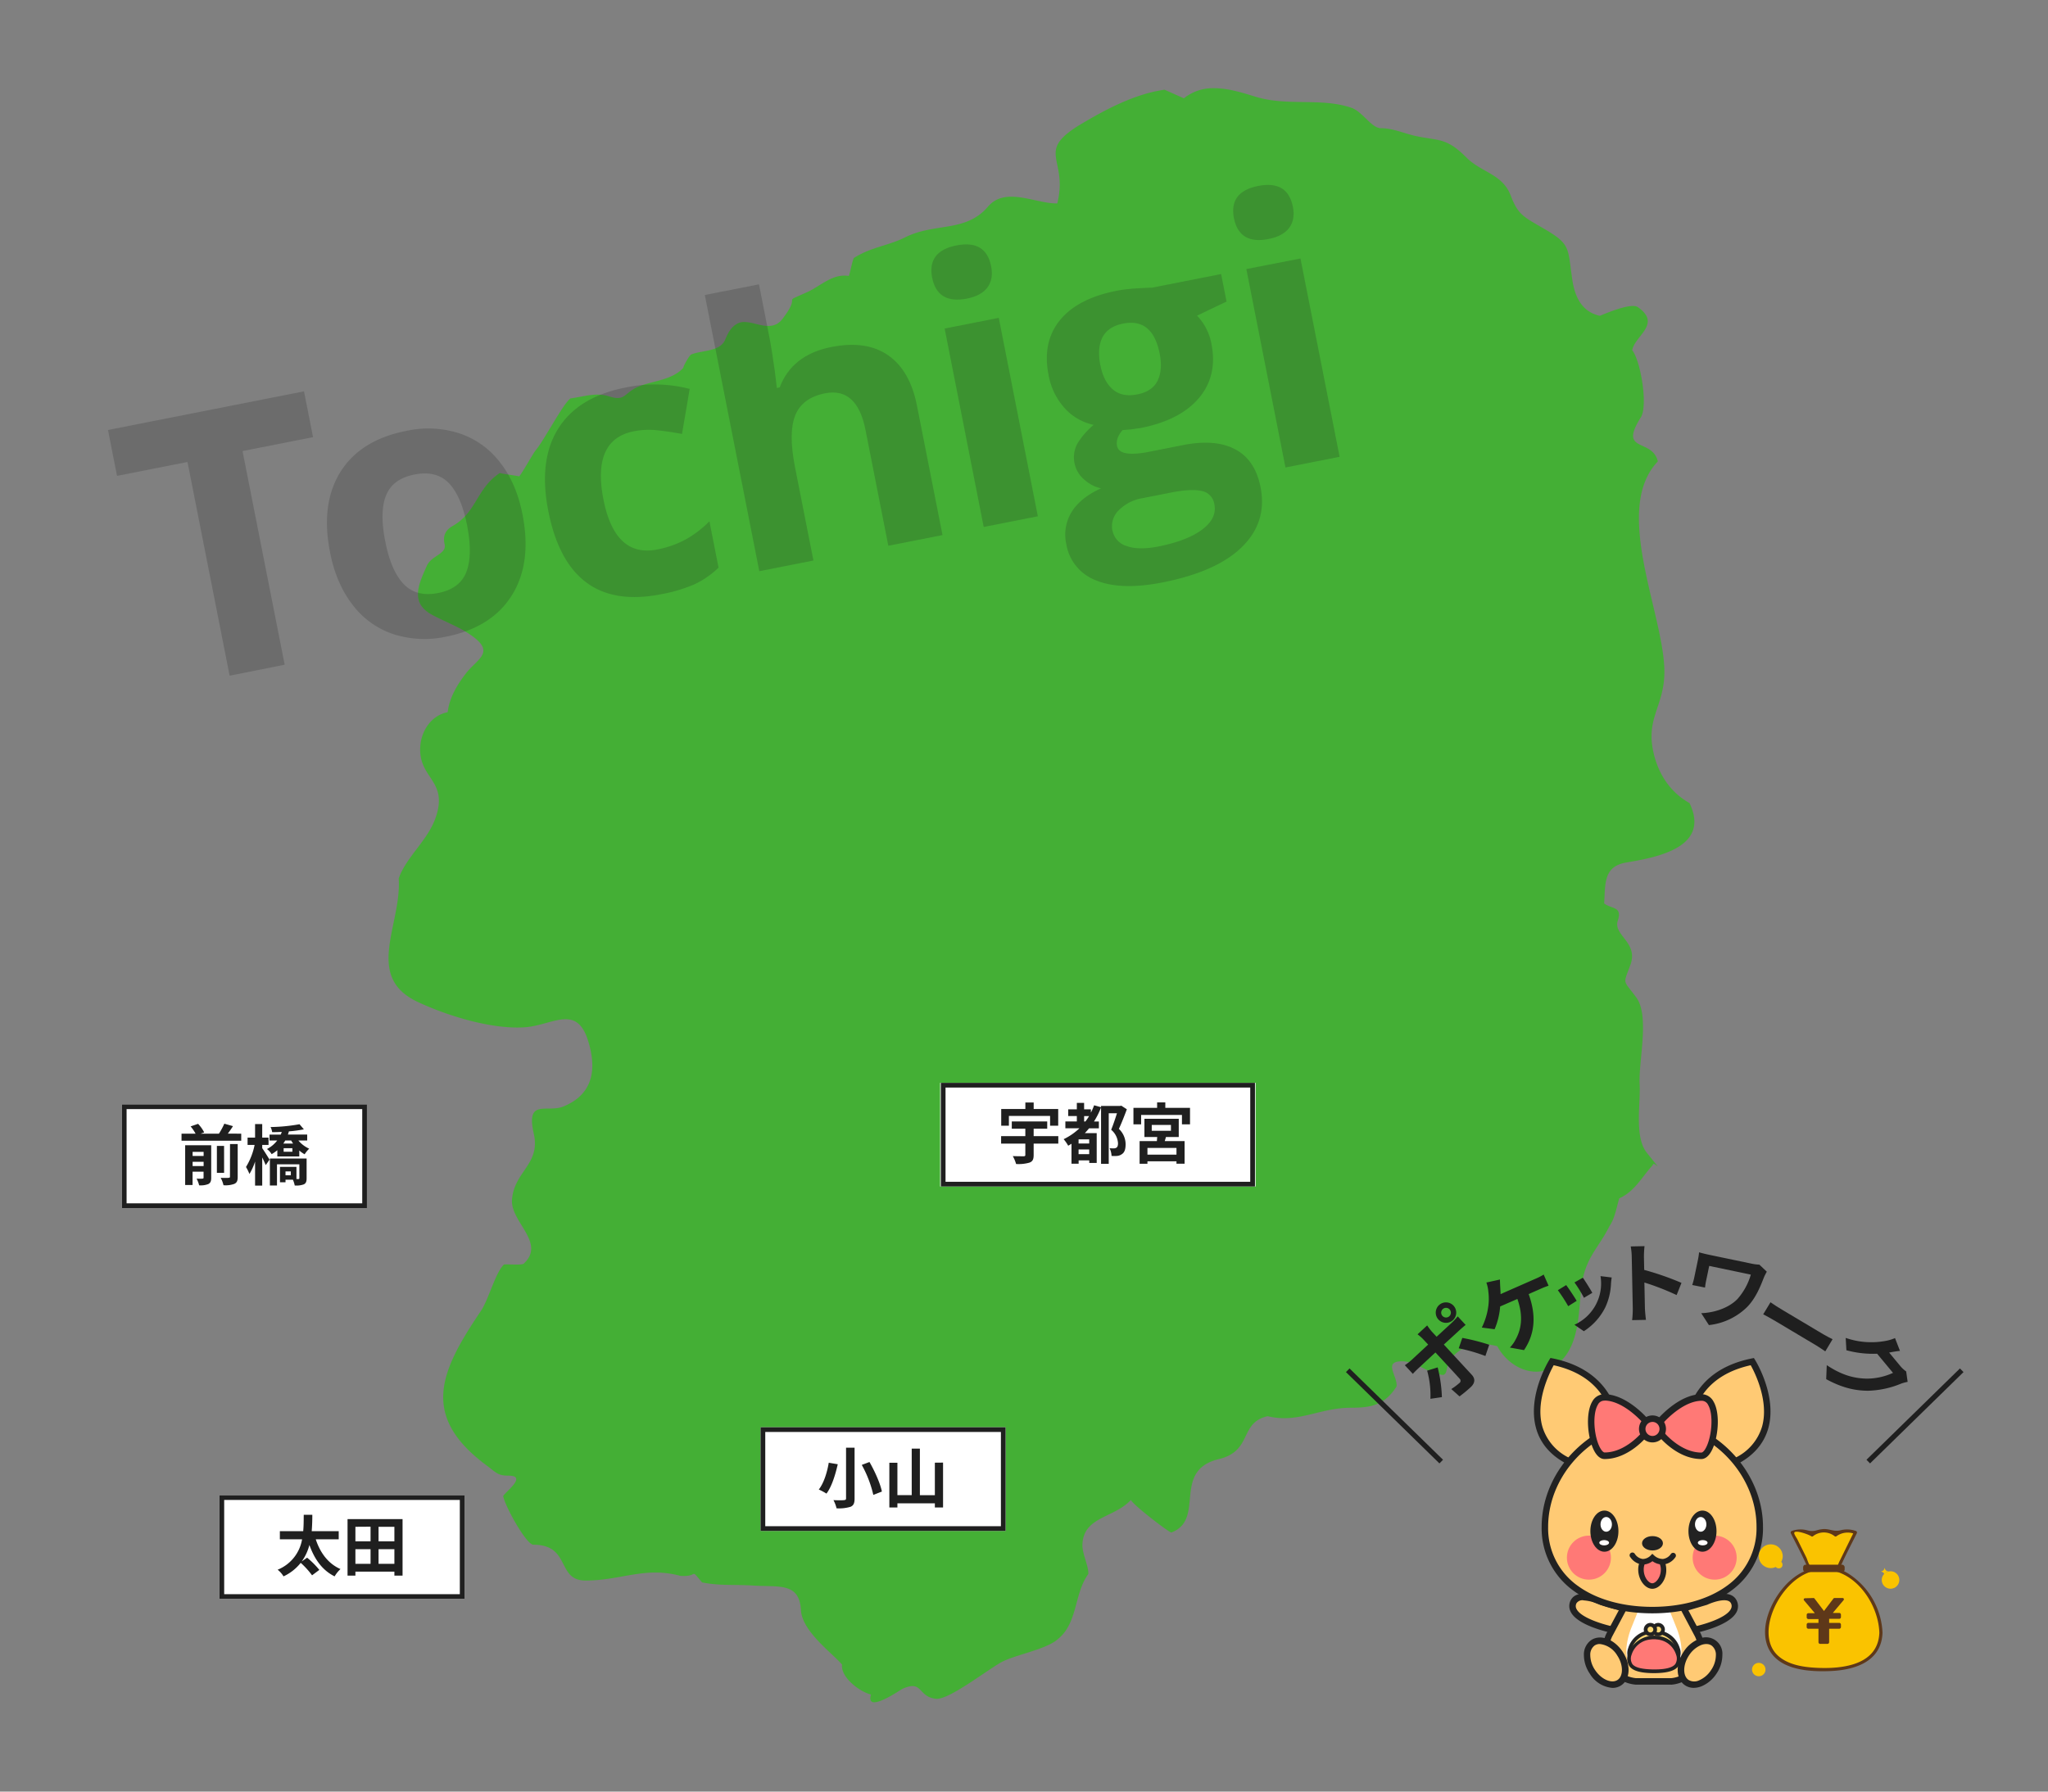 <svg xmlns="http://www.w3.org/2000/svg" viewBox="0 0 800 700"><rect x="0" y="0" width="800" height="700" fill="#808080" stroke="none"/><g id="栃木"><path d="M645.74,293.33c-2.65-12.88,4.23-17.54,4.41-30.35.29-22.17-20.67-63.68-2.56-82.71-2.18-9.18-15.51-3.19-6.66-17.17,2.88-4.46,0-22-3.34-26.27,1-5.71,11.62-10.21,2.19-16.83-2.6-1.83-12.58,2.48-14.84,3.39-7.25-1.6-9.86-7.73-10.8-14.37-1.87-12.83-.45-13.64-12.3-20.4-6.9-4-9-5.06-11.69-12.16-3.24-8.54-11.43-9-17.35-14.94-8-8-10.82-6.39-20-8.43-4.44-1-8.71-3-13.37-3-3.72,0-7.13-6.48-11.6-8-11.81-4-24.87-.49-37.25-4.26-5.3-1.61-10.78-3.37-16.37-3.37a18.1,18.1,0,0,0-11.76,3.95l-7.54-3.35c-11.31,1.55-22.64,7.5-32.32,13.24-18.68,11.08-5.15,13.33-9.59,31.18-8.47.16-20.26-6.76-27.08,1.26-8.7,10.21-20.72,6.15-32.36,12-6.53,3.28-13.12,3.71-19.92,8-.61.37-1.62,6.37-2.11,7.07-6.39-1-11,4-16.28,6.35-10.84,4.89-1.54-.07-9.61,10.46-4.87,6.37-12.55-.74-17.43,1.73-2.74,1.38-3.86,3.84-5,6.46-2,4.64-9,4-13.21,5.69-.87.5-3.22,4.83-3.07,5.21-4.13,4.54-11,5-16.47,6.93-7,2.46-5.67,6.46-12.57,4.21-5-1.63-10.08.17-15,.8C220.09,157.44,212.59,172,209.2,176c-.94,1.1-5.95,10.12-6.46,10.12.82,0-7.74-1.16-7.46-1.34-9.28,6.11-9,15.35-18.44,20.72-3,1.7-3.88,4-3.16,7.16.88,3.79-5.11,4.39-6.9,8.31-3.84,8.38-6.24,14.77,2.06,19.29,5.6,3,11.88,5.13,16.87,9.2,7.09,5.79.37,8.34-3.73,13.67-3.43,4.46-6.41,9.42-7.11,15.13-6.16,1.22-10,6.75-10.65,12.77-1.28,13.26,11.06,13.46,6,28.29-3,8.93-11.62,15.59-14.47,23.89,1.21,18.07-13.66,38.39,7.41,48.25,12.07,5.66,29.77,11,42.54,9.85,10.27-1,19.41-8.69,23.86,4.83,3.25,10,3.23,20.94-9.42,26.16-6.41,2.65-14.81-3.31-11.64,10.61,2.73,12-7.66,14.73-8.5,25.8-.68,8.74,13.46,16.89,4.53,25.06-1.25.67-7.31,0-7.74.36-3.26,3.11-6,13.74-8.89,18-15.91,23.56-24,41,2.16,60.43,3.86,2.87,4.37,4,8.6,4,7.88,0-2.28,7.1-2.09,8.07.9,4.31,9.09,18.91,11.76,18.91,14.78,0,8.93,14,20.39,14,13.88,0,23.2-5.57,37-1.84,7.44.58,3.51-3.33,8.52,2.57,7.07,1.4,12.43.75,19.86,1.22,10.23.67,18.15-1.33,18.77,9.64.47,8.33,12.28,16.78,16.05,21.24-.61,5.09,7.19,10.79,11.32,11.69-2.38,7.84,11.64-1.91,12.13-2.13,8.2-3.83,6,3,13.18,3.81,5.18.59,21.09-12.09,26.23-14.62,5.46-2.67,16.85-4.75,21.23-8.52,8.15-6.35,6.42-17.8,12.11-25.61.23-2.75-2.32-7.85-2.3-11.13.08-11.38,12.3-10.6,18.93-17.81.89,2,15.07,12.84,15.81,12.72,13.56-5.12-.08-24.18,18.55-28.68,13.32-3.21,7.84-14.24,19.07-16.76,12,2.89,20.14-3.31,32.63-3.31,7.51,0,13-.89,17.72-8.3.49-4.08-5.44-9.84,2.11-9.84,5.94,0,10.35,5.13,16.22,5.31,1.63-.65.85-2.74,2.37-5.29,3.84-6.52,11.86-7.85,18.66-5.89,5.17,9.56,17.76,14.32,26,4.53,6.2-7.38,5.77-19.21,6.94-28.21,1.44-10.92,6.45-14.49,10.8-23.12,2.24-3.34,2.76-7.28,3.89-11,6.14-2.77,8.76-8.29,13.1-13,.08-2.21,5.4,4.92-2.3-4.77-5-6.25-2.41-19.14-2.84-26.84-.49-8.75,4-26.66-1.29-33.86s-5.22-4.8-2.32-12.73c3.24-8.84-6.78-11.56-4.93-17.26s-2.26-4.45-5.32-6.77c.5-7.85-.28-14.5,8.73-16,12.14-2.05,32.89-5.93,24.62-23.21C652.19,309.41,647.53,302,645.74,293.33Z" fill="#44af35"/><g id="太田"><g id="長方形_1330-5" data-name="長方形 1330-5"><rect x="85.73" y="584.21" width="95.73" height="40.5" fill="#fff"/><rect x="86.65" y="585.13" width="93.89" height="38.66" fill="none" stroke="#1f1f1f" stroke-width="1.84"/></g><g id="秋田" style="isolation:isolate"><g style="isolation:isolate"><path d="M123.34,601.42c1.7,5.21,4.84,9.54,9.66,11.63a12.42,12.42,0,0,0-2.29,2.86c-4.87-2.42-7.86-6.73-9.85-12.27a19.17,19.17,0,0,1-3,6.44l2.11-1.47a33.51,33.51,0,0,1,4.77,4.77l-2.84,2.12a31.73,31.73,0,0,0-4.43-4.88,18.54,18.54,0,0,1-6.72,5.29,9.49,9.49,0,0,0-2.3-2.6A15.58,15.58,0,0,0,118,601.42h-8.68v-3.17h9.12c.21-2.24.18-4.43.21-6.39H122c0,2-.06,4.15-.24,6.39h10.55v3.17Z" fill="#1f1f1f"/><path d="M157.25,593.54v22.08h-3.19v-1.57H138.83v1.57h-3.07V593.54Zm-18.42,3v5.67h5.92V596.5Zm0,14.46h5.92v-5.72h-5.92Zm15.23-14.46h-6.19v5.67h6.19Zm0,14.46v-5.72h-6.19V611Z" fill="#1f1f1f"/></g></g></g><g id="宇都宮"><g id="長方形_1330-4" data-name="長方形 1330-4"><rect x="367.24" y="423.08" width="123.24" height="40.5" fill="#fff"/><rect x="368.43" y="424" width="120.87" height="38.66" fill="none" stroke="#1f1f1f" stroke-width="1.84"/></g><g id="弘前" style="isolation:isolate"><g style="isolation:isolate"><path d="M413.4,446.82h-9.63v4.43c0,1.73-.39,2.53-1.63,3a15.35,15.35,0,0,1-5.23.54,13.74,13.74,0,0,0-1.29-3.09c1.65.07,3.63.07,4.18.07s.72-.12.72-.56v-4.38h-9.46V443.9h9.46V441h-5.29v-2.83h13.84V441h-5.3v2.91h9.63Zm-19.3-7h-3v-6.52h9.43v-2.53h3.25v2.53h9.58v6.52h-3.17V436H394.1Z" fill="#1f1f1f"/><path d="M440.18,433.41c-.93,2.48-2.06,5.39-3.12,7.66a8.26,8.26,0,0,1,2.63,6c0,1.93-.41,3.19-1.44,3.86a3.77,3.77,0,0,1-1.8.7,12.69,12.69,0,0,1-2.25,0,7.44,7.44,0,0,0-.77-3c.62.05,1.16.05,1.62.05a2,2,0,0,0,1-.23c.49-.28.67-.9.67-1.75a7.36,7.36,0,0,0-2.67-5.28c.77-1.86,1.64-4.46,2.26-6.45H433.1v19.74h-3V432.69a30.31,30.31,0,0,1-2.76,5.49h1.91v2.68h-3.84c-.54.67-1.08,1.27-1.65,1.88h4.64v11.63h-2.91v-1h-4.15v1.31h-2.79v-7.81c-.43.29-.87.54-1.28.78a16.41,16.41,0,0,0-1.78-2.56,23.75,23.75,0,0,0,6.16-4.25h-5.49v-2.68h4.48v-2.11h-3.37v-2.63h3.37v-2.5h2.84v2.5h2.65v1.31a23.41,23.41,0,0,0,1.26-2.88l2.71.75v-.49h7.42L438,432Zm-14.71,11.76h-4.15v1.62h4.15Zm0,5.77v-1.83h-4.15v1.83ZM424,438.18c.49-.67,1-1.36,1.42-2.11h-1.93v2.11Z" fill="#1f1f1f"/><path d="M464.85,432.85v6.44H461.7v-3.66H445.75v3.66h-3v-6.44H452v-2.14h3.2v2.14Zm-9.87,13h7.75v8.82h-3.17v-.93H448.22v.95h-3.06v-8.84h6.75c0-.51.1-1.08.13-1.6h-5v-7.13h13.41v7.13h-5Zm4.58,2.66H448.22v2.63h11.34Zm-9.66-6.7h7.5v-2.27h-7.5Z" fill="#1f1f1f"/></g></g></g><g id="小山"><g id="長方形_1330-4-2" data-name="長方形 1330-4"><rect x="297.09" y="557.65" width="95.73" height="40.5" fill="#fff"/><rect x="298.01" y="558.57" width="93.89" height="38.66" fill="none" stroke="#1f1f1f" stroke-width="1.84"/></g><g id="弘前-2" data-name="弘前" style="isolation:isolate"><g style="isolation:isolate"><path d="M327.25,572.1c-.88,3.84-2.27,8.63-4.41,11.47a24.72,24.72,0,0,0-3-1.6c2.06-2.6,3.35-7.11,3.89-10.46Zm6.57-6.47V585.5c0,1.88-.44,2.73-1.57,3.22a15.75,15.75,0,0,1-5.47.6,13.39,13.39,0,0,0-1.21-3.2c1.68.08,3.58.08,4.15,0s.77-.18.77-.67V565.63Zm5.82,5.59c2.09,3.66,4.2,8.33,4.85,11.55l-3.35,1.31a44.72,44.72,0,0,0-4.51-11.72Z" fill="#1f1f1f"/><path d="M368.38,571.46V589h-3.2v-1.63H350.55V589H347.4V571.51h3.15v12.65h5.59V566h3.19v18.19h5.85v-12.7Z" fill="#1f1f1f"/></g></g></g><g id="前橋"><g id="長方形_1330-4-3" data-name="長方形 1330-4"><rect x="47.61" y="431.5" width="95.73" height="40.5" fill="#fff"/><rect x="48.53" y="432.42" width="93.89" height="38.66" fill="none" stroke="#1f1f1f" stroke-width="1.84"/></g><g id="弘前-3" data-name="弘前" style="isolation:isolate"><g style="isolation:isolate"><path d="M94.23,442.94v2.75H70.91v-2.75H76.4a17.06,17.06,0,0,0-1.94-2.84l2.92-1a14.48,14.48,0,0,1,2.39,3.35l-1.41.49h7.16a28.69,28.69,0,0,0,2.11-3.9L91,440c-.62,1-1.32,2-2,2.92ZM82.5,460.15c0,1.32-.25,2-1.13,2.48a8.18,8.18,0,0,1-3.58.49,10.69,10.69,0,0,0-1-2.61c1,.05,2,.05,2.32,0s.41-.1.41-.41v-2.3h-4.3V463H72.33V447.47H82.5Zm-7.26-10.1v1.6h4.3v-1.6Zm4.3,5.54v-1.67h-4.3v1.67Zm8,2.65H84.72V447.73h2.81ZM89.85,447h3v12.81c0,1.52-.29,2.26-1.32,2.75a9.94,9.94,0,0,1-4.23.52,10.79,10.79,0,0,0-1.1-2.89c1.31.06,2.65.06,3.09,0s.54-.1.54-.46Z" fill="#1f1f1f"/><path d="M102.43,448.61c.72,1,2.45,3.81,2.86,4.48l-1.5,2.14c-.28-.75-.82-1.93-1.36-3v11H99.64v-9.41a21.59,21.59,0,0,1-2.21,4.87,17.28,17.28,0,0,0-1.34-2.73,26.37,26.37,0,0,0,3.37-8.63H96.71v-2.84h2.93v-5.31h2.79v5.31h2.47v2.84h-2.47Zm14.12-3a12,12,0,0,0,4.23,3.2A11.14,11.14,0,0,0,119,451a11,11,0,0,1-2.09-1.49v2.34h-8.58v-2.45a14.8,14.8,0,0,1-2.22,1.55,6.83,6.83,0,0,0-1.83-2,12,12,0,0,0,4-3.33h-3v-2.32h4.38a6.08,6.08,0,0,0,.39-1.06c-1.26.08-2.55.11-3.74.11a6.36,6.36,0,0,0-.62-2A68.51,68.51,0,0,0,117,439.25l1.7,2a48,48,0,0,1-5.85.79,9.36,9.36,0,0,1-.39,1.24H120v2.32Zm3.22,14.77c0,1.24-.23,1.93-1.1,2.37a8.49,8.49,0,0,1-3.54.44,10.47,10.47,0,0,0-.72-2.27h-2.88v1h-2.17v-6h6.44v4.76h.73c.3,0,.41-.1.41-.38v-5.39H108.2v8.27h-2.78V452.65h14.35Zm-8.35-14.77c-.23.41-.49.8-.75,1.19h3.82c-.26-.39-.52-.78-.75-1.19Zm2.79,3H110.8V450h3.41Zm-.6,9.07h-2.08v1.52h2.08Z" fill="#1f1f1f"/></g></g></g><g id="tochigi" opacity="0.2" style="isolation:isolate"><g style="isolation:isolate"><path d="M111.2,259.71,89.7,264l-16.46-83.5-27.53,5.43L42.19,168l76.56-15.1,3.53,17.9-27.54,5.43Z" fill="#1d1e1e"/><path d="M204.1,201q3.74,18.95-4.15,31.59t-25.7,16.16a39.72,39.72,0,0,1-20.66-1,33.14,33.14,0,0,1-15.87-11.46q-6.39-8.25-8.79-20.46-3.75-19,4.09-31.5t25.8-16a39.83,39.83,0,0,1,20.66,1,33,33,0,0,1,15.85,11.35Q201.71,188.78,204.1,201Zm-53.6,10.57q2.26,11.52,7.21,16.66t13.47,3.47q8.46-1.67,11-8.26t.28-18.17q-2.28-11.52-7.15-16.53t-13.41-3.34q-8.46,1.67-11.08,8.13T150.5,211.55Z" fill="#1d1e1e"/><path d="M258.17,232.19q-36.21,7.13-44-32.61-3.88-19.76,3.9-32.14t26.17-16a54.81,54.81,0,0,1,25.17.51l-3,17.6q-5.39-1-9.94-1.46a30.35,30.35,0,0,0-8.85.41q-16.5,3.25-11.89,26.69,4.49,22.76,21,19.5a38.71,38.71,0,0,0,11-3.86,41.47,41.47,0,0,0,9.39-7.15l3.57,18.1a34.58,34.58,0,0,1-9.48,6.55A59.46,59.46,0,0,1,258.17,232.19Z" fill="#1d1e1e"/><path d="M368.17,209.06,347,213.23,338.09,168q-3.31-16.78-15.79-14.33-8.88,1.75-11.64,8.57t-.1,20.33L317.75,219l-21.15,4.17L275.32,115.26l21.16-4.17,4.33,22q.51,2.58,1.89,12.17l.75,6.33,1.11-.21q4.83-12.78,20.23-15.81,13.65-2.69,22.18,3.27t11.23,19.69Z" fill="#1d1e1e"/><path d="M364.12,108.49q-2-10.33,9.48-12.6T387.15,104q1,4.93-1.37,8.23t-8.09,4.44Q366.17,118.9,364.12,108.49Zm41.29,93.23-21.15,4.17L369,128.36l21.15-4.17Z" fill="#1d1e1e"/><path d="M477,107.07l2.12,10.75-11.52,5.51a21.61,21.61,0,0,1,5.62,11q2.46,12.48-4.87,21.17t-22.79,11.73l-3.86.55-3.19.26q-2.76,3.15-2.16,6.19.9,4.58,12.55,2.28L462,173.92q12.75-2.52,20.53,1.64t9.87,14.77q2.67,13.59-7.19,23.32t-31.08,13.91q-16.23,3.19-25.91-.77a18.29,18.29,0,0,1-11.69-14.16,16.92,16.92,0,0,1,2.06-12.58q3.44-5.58,11.5-9.25a14.49,14.49,0,0,1-6.58-3.43,11.38,11.38,0,0,1-2.63-14.1A30,30,0,0,1,427.2,166a21.23,21.23,0,0,1-11.35-6.56,26.21,26.21,0,0,1-6.27-13q-2.5-12.69,4.38-21.25t22.21-11.58a62,62,0,0,1,7.85-.94q4.59-.28,5.89-.26Zm-47.15,35.66q1.24,6.32,4.85,9.42c2.4,2.08,5.56,2.72,9.5,1.95s6.64-2.58,8-5.4,1.63-6.32.8-10.53q-2.76-14-14.27-11.74T429.81,142.73Zm4.74,64.63a7.83,7.83,0,0,0,5.55,6q4.69,1.66,12.25.18,11.37-2.25,17.21-6.64t4.77-9.8a6.17,6.17,0,0,0-5-5.28q-4.14-.92-12.12.66l-10.95,2.16a16.94,16.94,0,0,0-9.21,4.66A8.63,8.63,0,0,0,434.55,207.36Z" fill="#1d1e1e"/><path d="M482,85.25q-2-10.34,9.47-12.6t13.55,8.06q1,4.94-1.37,8.23t-8.09,4.44Q484.09,95.66,482,85.25Zm41.29,93.23-21.16,4.17-15.28-77.53L508,101Z" fill="#1d1e1e"/></g></g></g><g id="カンガル"><g id="通常"><g id="グループ_1826" data-name="グループ 1826"><path id="パス_6372" data-name="パス 6372" d="M662.12,636.74s18.58-3.85,15.1-10.91c-2.17-4.13-10.86,0-10.86,0l-10.47,3.1Z" fill="#ffca74"/><path id="パス_6373" data-name="パス 6373" d="M661.62,638.14l-7.89-9.89,12.18-3.61c1.35-.63,9.84-4.33,12.42.6a4.93,4.93,0,0,1,.07,4.5c-2.6,5.32-14.66,8-16,8.24Zm-3.56-8.53,4.56,5.73c3.82-.89,11.89-3.38,13.52-6.72a2.35,2.35,0,0,0,0-2.23c-1.29-2.46-7.21-.35-9.18.58l-.19.07Z" fill="#222"/></g><g id="グループ_1827" data-name="グループ 1827"><path id="パス_6374" data-name="パス 6374" d="M629.79,636.75s-18.57-3.86-15.1-10.92c2.18-4.13,10.87,0,10.87,0l10.47,3.1Z" fill="#ffca74"/><path id="パス_6375" data-name="パス 6375" d="M630.3,638.14l-.76-.16c-1.37-.29-13.43-2.92-16-8.25a4.91,4.91,0,0,1,0-4.46c2.61-5,11.09-1.26,12.45-.63l12.17,3.61Zm-11.83-12.89a2.78,2.78,0,0,0-2.66,1.17,2.35,2.35,0,0,0,0,2.2c1.62,3.34,9.69,5.83,13.51,6.72l4.57-5.73L625,627a18.22,18.22,0,0,0-6.55-1.72Z" fill="#222"/></g><g id="グループ_1828" data-name="グループ 1828"><path id="パス_6376" data-name="パス 6376" d="M663.91,640.52a12.69,12.69,0,0,0-.94-2.18l-5.44-10.24L646.37,626v-.16l-.44.08-.43-.08V626l-11.17,2.11-5.44,10.24a13.52,13.52,0,0,0-.94,2.18,12.75,12.75,0,0,0,8.47,15.92,12.2,12.2,0,0,0,2.68.51h13.67a12.72,12.72,0,0,0,11.14-16.43Z" fill="#ffca74"/><path id="パス_6377" data-name="パス 6377" d="M652.82,658.22H639a14,14,0,0,1-12.82-15.13,13.53,13.53,0,0,1,.57-2.94,13,13,0,0,1,1-2.39L633.5,627l10.73-2v-.65l1.7.33,1.7-.33V625l10.74,2,5.72,10.78a13.68,13.68,0,0,1,1,2.39h0a14,14,0,0,1-9.3,17.5,13.5,13.5,0,0,1-3,.57Zm-13.67-2.53h13.56a11.49,11.49,0,0,0,10.45-12.44,11.2,11.2,0,0,0-.46-2.36,10.56,10.56,0,0,0-.85-1.95l-5.15-9.71-10.77-2-10.77,2L630,638.94a10.56,10.56,0,0,0-.85,1.95,11.49,11.49,0,0,0,7.63,14.34A11.87,11.87,0,0,0,639.15,655.69Z" fill="#222"/></g><path id="パス_6378" data-name="パス 6378" d="M640.39,652.58c-3.53-1.05-6.2-3.89-4.64-11.6a29.57,29.57,0,0,1,1.59-5.21l2.79-6.94H652l2.79,6.94a29.57,29.57,0,0,1,1.59,5.21c1.56,7.71-1.11,10.55-4.64,11.6a11.53,11.53,0,0,1-3.2.42h-4.91A11.53,11.53,0,0,1,640.39,652.58Z" fill="#fff"/><g id="グループ_1829" data-name="グループ 1829"><ellipse id="楕円形_70" data-name="楕円形 70" cx="664.08" cy="649.64" rx="9.34" ry="6.45" transform="translate(-244.45 843.6) rotate(-56.42)" fill="#ffca74"/><path id="パス_6379" data-name="パス 6379" d="M661.61,659.47a6.1,6.1,0,0,1-3.39-1c-3.6-2.39-3.85-8.15-.56-13.11a12.92,12.92,0,0,1,5.81-4.93,6.41,6.41,0,0,1,9.33,6.19,13,13,0,0,1-2.28,7.27h0a13.05,13.05,0,0,1-5.81,4.94A8.49,8.49,0,0,1,661.61,659.47Zm4.93-17.13a5.66,5.66,0,0,0-2.14.45,10.44,10.44,0,0,0-4.64,4c-2.42,3.65-2.48,8.05-.14,9.6a4.4,4.4,0,0,0,4.14.12,10.47,10.47,0,0,0,4.64-4h0a10.47,10.47,0,0,0,1.87-5.83,4.44,4.44,0,0,0-1.72-3.77,3.58,3.58,0,0,0-2-.56Z" fill="#222"/></g><g id="グループ_1830" data-name="グループ 1830"><ellipse id="楕円形_71" data-name="楕円形 71" cx="627.39" cy="649.63" rx="6.45" ry="9.34" transform="translate(-254.61 455.41) rotate(-33.58)" fill="#ffca74"/><path id="パス_6380" data-name="パス 6380" d="M629.82,659.48A11.33,11.33,0,0,1,621,653.9a13,13,0,0,1-2.29-7.27,6.85,6.85,0,0,1,2.86-5.83c3.6-2.39,9-.38,12.29,4.58h0c3.29,5,3,10.71-.57,13.1A6,6,0,0,1,629.82,659.48Zm-4.9-17.14a3.62,3.62,0,0,0-2,.56,4.44,4.44,0,0,0-1.72,3.77,10.47,10.47,0,0,0,1.87,5.83c2.42,3.65,6.44,5.42,8.78,3.88s2.28-6-.14-9.6h0a9.08,9.08,0,0,0-6.79-4.44Z" fill="#222"/></g><g id="グループ_1831" data-name="グループ 1831"><path id="パス_6381" data-name="パス 6381" d="M631.09,557.79s.57-20.68-24.8-25.81c0,0-16.79,27,6.61,39Z" fill="#ffca74"/><path id="パス_6382" data-name="パス 6382" d="M613,572.47l-.69-.35c-6.47-3.32-10.61-8.06-12.28-14.1-3.49-12.55,4.81-26.13,5.16-26.7l.46-.75.86.17c13.6,2.75,19.9,9.94,22.79,15.49a25.68,25.68,0,0,1,3,11.6l0,.62Zm-6.09-39.06c-1.64,3-7.2,14.06-4.44,23.94a19.82,19.82,0,0,0,10.31,12.16l17-12.36c-.13-3.35-1.86-19.07-22.9-23.74Zm24.17,24.39,0,0" fill="#222"/></g><g id="グループ_1832" data-name="グループ 1832"><path id="パス_6383" data-name="パス 6383" d="M659.67,557.79s-.57-20.68,24.81-25.81c0,0,16.78,27-6.62,39Z" fill="#ffca74"/><path id="パス_6384" data-name="パス 6384" d="M677.75,572.47l-19.32-14,0-.62c0-.22-.3-21.81,25.82-27.08l.87-.18.46.75c.35.57,8.66,14.15,5.16,26.7-1.68,6-5.81,10.78-12.28,14.1ZM661,557.15l17,12.35a19.85,19.85,0,0,0,10.32-12.15c2.74-9.89-2.8-21-4.45-23.94C662.81,538.08,661.08,553.8,661,557.15Z" fill="#222"/></g><g id="グループ_1833" data-name="グループ 1833"><path id="パス_6385" data-name="パス 6385" d="M687.41,596.57c0,21.15-18.79,32.52-42,32.52s-42-11.37-42-32.52,18.79-41.41,42-41.41S687.41,575.41,687.41,596.57Z" fill="#ffca74"/><path id="パス_6386" data-name="パス 6386" d="M645.44,630.35c-12,0-22.76-3-30.41-8.56a30,30,0,0,1-12.82-25.22c0-22.73,20.2-42.67,43.23-42.67s43.23,19.94,43.23,42.67a30,30,0,0,1-12.81,25.22C668.21,627.31,657.41,630.35,645.44,630.35Zm0-73.92c-21.68,0-40.7,18.75-40.7,40.14a27.54,27.54,0,0,0,11.77,23.17c7.22,5.21,17.49,8.08,28.93,8.08s21.72-2.87,28.94-8.08a27.53,27.53,0,0,0,11.76-23.17C686.14,575.18,667.12,556.43,645.44,556.43Z" fill="#222"/></g><ellipse id="楕円形_72" data-name="楕円形 72" cx="645.5" cy="602.98" rx="4.08" ry="2.8" fill="#222"/><path id="パス_6387" data-name="パス 6387" d="M641.41,610.28a6.7,6.7,0,0,0-.39,2.35c0,3.55,2.32,6.43,4.42,6.43s4.43-2.88,4.43-6.43a6.88,6.88,0,0,0-.36-2.25l-4-1.31Z" fill="#ff7976"/><circle id="楕円形_73" data-name="楕円形 73" cx="620.67" cy="608.59" r="8.6" fill="#ff7976"/><circle id="楕円形_74" data-name="楕円形 74" cx="669.79" cy="608.59" r="8.6" fill="#ff7976"/><path id="パス_6388" data-name="パス 6388" d="M641.87,611.28h-.29a6.41,6.41,0,0,1-4.7-2.84,1.09,1.09,0,1,1,1.67-1.39.18.18,0,0,1,.05.07,4.42,4.42,0,0,0,3.09,2,4.5,4.5,0,0,0,3-1.27l.75-.77.78.73a5.08,5.08,0,0,0,3.4,1.3,4.49,4.49,0,0,0,3.1-2,1.09,1.09,0,0,1,1.78,1.25l-.06.07a6.53,6.53,0,0,1-4.67,2.84,6.83,6.83,0,0,1-4.28-1.29A6.29,6.29,0,0,1,641.87,611.28Z" fill="#222"/><path id="パス_6389" data-name="パス 6389" d="M645.44,620.76c-2.88,0-5.51-3.58-5.51-7.51a7.73,7.73,0,0,1,.47-2.73,1.08,1.08,0,0,1,2,.75,5.59,5.59,0,0,0-.32,2c0,3.1,2,5.34,3.34,5.34s3.34-2.24,3.34-5.34a5.54,5.54,0,0,0-.3-1.89,1.09,1.09,0,1,1,2-.8l0,.09a8.14,8.14,0,0,1,.42,2.6C651,617.18,648.33,620.76,645.44,620.76Z" fill="#222"/><g id="グループ_1834" data-name="グループ 1834"><ellipse id="楕円形_75" data-name="楕円形 75" cx="665.03" cy="598.24" rx="5.48" ry="8.04" fill="#222"/><ellipse id="楕円形_76" data-name="楕円形 76" cx="664.33" cy="595.59" rx="2.23" ry="2.88" fill="#fff"/><ellipse id="楕円形_77" data-name="楕円形 77" cx="665.12" cy="602.77" rx="1.9" ry="1.04" fill="#fff"/></g><g id="グループ_1835" data-name="グループ 1835"><ellipse id="楕円形_78" data-name="楕円形 78" cx="626.72" cy="598.24" rx="5.48" ry="8.04" fill="#222"/><ellipse id="楕円形_79" data-name="楕円形 79" cx="627.43" cy="595.59" rx="2.23" ry="2.88" fill="#fff"/><ellipse id="楕円形_80" data-name="楕円形 80" cx="626.63" cy="602.77" rx="1.9" ry="1.04" fill="#fff"/></g><g id="グループ_1839" data-name="グループ 1839"><g id="グループ_1836" data-name="グループ 1836"><path id="パス_6390" data-name="パス 6390" d="M648.36,555.49s7.82-9.38,16.24-9.5,5.26,22.81,0,22.81c-8.91,0-15.66-8.44-15.66-8.44Z" fill="#ff7976"/><path id="パス_6391" data-name="パス 6391" d="M664.59,570.07c-9.4,0-16.35-8.55-16.64-8.92l-.23-.28L647,555.1l.35-.42c.33-.4,8.29-9.82,17.19-9.95a5.32,5.32,0,0,1,4.8,2.87c2.8,4.75,1.83,14.74-.93,19.58-1.37,2.39-2.85,2.89-3.85,2.89Zm-14.44-10.24c1.2,1.38,7.12,7.71,14.44,7.71h0c.35,0,1-.42,1.65-1.61,2.37-4.14,3.25-13.15,1-17a2.79,2.79,0,0,0-2.59-1.63c-6.78.1-13.36,6.91-14.93,8.65Z" fill="#222"/></g><g id="グループ_1837" data-name="グループ 1837"><path id="パス_6392" data-name="パス 6392" d="M643,555.49s-7.82-9.38-16.23-9.5-5.26,22.81,0,22.81c8.9,0,15.65-8.44,15.65-8.44Z" fill="#ff7976"/><path id="パス_6393" data-name="パス 6393" d="M626.76,570.07h0c-1,0-2.48-.5-3.85-2.89-2.76-4.84-3.73-14.83-.93-19.58a5.36,5.36,0,0,1,4.8-2.87c8.9.13,16.86,9.55,17.19,9.95l.35.42-.69,5.77-.23.28C643.11,561.51,636.16,570.07,626.76,570.07Zm-.08-22.81a2.76,2.76,0,0,0-2.53,1.62c-2.3,3.89-1.41,12.9,1,17,.68,1.19,1.3,1.62,1.66,1.62h0c7.34,0,13.23-6.33,14.44-7.71l.46-3.93c-1.57-1.74-8.15-8.55-14.93-8.65Z" fill="#222"/></g><g id="グループ_1838" data-name="グループ 1838"><circle id="楕円形_81" data-name="楕円形 81" cx="645.5" cy="558.3" r="4.01" fill="#ff7976"/><path id="パス_6394" data-name="パス 6394" d="M645.5,563.57a5.27,5.27,0,1,1,5.27-5.27h0A5.27,5.27,0,0,1,645.5,563.57Zm0-8a2.74,2.74,0,1,0,2.74,2.74h0A2.74,2.74,0,0,0,645.5,555.56Z" fill="#222"/></g></g><g id="グループ_1844" data-name="グループ 1844"><g id="グループ_1840" data-name="グループ 1840"><path id="パス_6395" data-name="パス 6395" d="M655.44,644.19a9.18,9.18,0,0,0-8.2-6.53,7,7,0,0,0-1-.08h-.35a7,7,0,0,0-1,.08,9.18,9.18,0,0,0-8.2,6.53c-1,4.06.63,6.51,9.1,6.6h.59C654.81,650.7,656.45,648.25,655.44,644.19Z" fill="#ffd974"/><path id="パス_6396" data-name="パス 6396" d="M646.22,651.52h-.45c-4.95-.06-7.88-.9-9.23-2.65A5.44,5.44,0,0,1,636,644a9.9,9.9,0,0,1,8.82-7.06,6.71,6.71,0,0,1,1.1-.09h.35a7.08,7.08,0,0,1,1.13.09,9.91,9.91,0,0,1,8.78,7.06,5.44,5.44,0,0,1-.58,4.86c-1.36,1.75-4.28,2.59-9.21,2.64Zm-.18-1.46h.29c4.39,0,7-.72,8.08-2.08a4.1,4.1,0,0,0,.33-3.62h0a8.49,8.49,0,0,0-7.59-6,5.84,5.84,0,0,0-.93-.08h-.28a6.24,6.24,0,0,0-1,.07,8.53,8.53,0,0,0-7.61,6,4.11,4.11,0,0,0,.32,3.63c1.05,1.35,3.7,2,8.09,2.08H646Z" fill="#222"/></g><g id="グループ_1841" data-name="グループ 1841"><path id="パス_6397" data-name="パス 6397" d="M655.44,646.39a9.17,9.17,0,0,0-8.2-6.52,7,7,0,0,0-1-.09h-.35a7,7,0,0,0-1,.09,9.17,9.17,0,0,0-8.2,6.52c-1,4.07.63,6.52,9.1,6.61h.59C654.81,652.91,656.45,650.46,655.44,646.39Z" fill="#ff7976"/><path id="パス_6398" data-name="パス 6398" d="M646.22,653.72h-.45c-4.95-.05-7.88-.89-9.23-2.65a5.42,5.42,0,0,1-.59-4.85,10.93,10.93,0,0,1,9.92-7.16h.35a8.47,8.47,0,0,1,1.13.1,9.89,9.89,0,0,1,8.78,7.06,5.42,5.42,0,0,1-.58,4.85c-1.36,1.76-4.28,2.6-9.21,2.65Zm-.18-1.45h.29c4.39,0,7-.73,8.08-2.09a4.1,4.1,0,0,0,.33-3.62h0a8.5,8.5,0,0,0-7.59-6,5.84,5.84,0,0,0-.93-.08h-.28a6.24,6.24,0,0,0-1,.08,8.51,8.51,0,0,0-7.61,6,4.06,4.06,0,0,0,.32,3.62c1.05,1.36,3.7,2,8.08,2.09H646Z" fill="#222"/></g><g id="グループ_1842" data-name="グループ 1842"><circle id="楕円形_82" data-name="楕円形 82" cx="647.75" cy="636.7" r="1.85" fill="#ffd974"/><path id="パス_6399" data-name="パス 6399" d="M647.75,639.28a2.59,2.59,0,1,1,2.59-2.59,2.59,2.59,0,0,1-2.59,2.59Zm0-3.72a1.13,1.13,0,0,0,0,2.26,1.12,1.12,0,0,0,1.13-1.13h0a1.12,1.12,0,0,0-1.13-1.12Z" fill="#222"/></g><g id="グループ_1843" data-name="グループ 1843"><circle id="楕円形_83" data-name="楕円形 83" cx="644.7" cy="636.7" r="1.85" fill="#ffd974"/><path id="パス_6400" data-name="パス 6400" d="M644.7,639.28a2.59,2.59,0,1,1,2.58-2.59,2.59,2.59,0,0,1-2.58,2.59Zm0-3.72a1.13,1.13,0,1,0,1.13,1.13h0a1.13,1.13,0,0,0-1.13-1.12Z" fill="#222"/></g></g></g><path d="M734.74,637.93c0,11-10,14.39-22.28,14.39s-22.27-3.41-22.27-14.39,10-25.36,22.27-25.36S734.74,627,734.74,637.93Z" fill="#fac300"/><path d="M734.12,637.93c-.47,12.7-14.54,14.2-24.56,13.7-5-.25-10.67-1.07-14.66-4.41-4.47-3.73-4.71-9.74-3.26-15,2.72-9.91,12-20.55,23.24-18.77,11,1.74,18.91,13.91,19.24,24.5,0,.8,1.27.8,1.24,0a28.93,28.93,0,0,0-13.64-23.31c-8.62-5.08-18.2-2.08-24.59,5.07-5.38,6-10,16.29-6.35,24.27,4,8.52,15.78,9.24,23.87,8.94,9.82-.35,20.29-3.61,20.71-15C735.39,637.13,734.14,637.13,734.12,637.93Z" fill="#5e3819"/><ellipse cx="691.7" cy="608.03" rx="4.68" ry="4.65" fill="#fac300"/><ellipse cx="694.85" cy="611.36" rx="1.44" ry="1.43" fill="#fac300"/><ellipse cx="738.49" cy="617.32" rx="3.44" ry="3.42" fill="#fac300"/><ellipse cx="687.02" cy="652.32" rx="2.64" ry="2.62" fill="#fac300"/><path d="M737.62,614c-1,.27-1.17.49-1.44,1.43-.27-.94-.49-1.16-1.44-1.43,1-.27,1.17-.49,1.44-1.43C736.45,613.51,736.67,613.73,737.62,614Z" fill="#fac300"/><path d="M724.8,598.74l-6.29,12.79-.44,1H706.85l-.44-1-6.28-12.79a7.07,7.07,0,0,1,3.17-.73,6.93,6.93,0,0,1,4.58,1.67,7.12,7.12,0,0,1,9.16,0,7,7,0,0,1,4.59-1.67A7.14,7.14,0,0,1,724.8,598.74Z" fill="#fac300"/><path d="M724.26,598.43c-1.82,3.7-3.65,7.39-5.46,11.1a13.42,13.42,0,0,0-1,2.42c-1.14.69-5,0-6.3,0-1.12,0-4.15,0-4.3-.07-.67-.53-1.25-2.64-1.6-3.36l-3.46-7c-.25-.53-1.33-2-1.27-2.59.15-1.35,5.59.55,6.67,1.32a.6.6,0,0,0,.63,0,6.81,6.81,0,0,1,8.53,0,.6.6,0,0,0,.63,0,7.45,7.45,0,0,1,7.27-.88c.76.27,1.08-.93.33-1.2a10.21,10.21,0,0,0-6.16-.22c-2.53.52-3.79-.55-6.34-.54a13,13,0,0,0-2.67.47,6.21,6.21,0,0,1-3.67.07,10.14,10.14,0,0,0-6.16.22.64.64,0,0,0-.37.92c2.23,4.53,4.71,9,6.66,13.67a.65.65,0,0,0,.6.46h11.22a.65.65,0,0,0,.61-.46c2-4.66,4.42-9.14,6.65-13.67C725.69,598.34,724.61,597.7,724.26,598.43Z" fill="#5e3819"/><rect x="704.35" y="611.34" width="16.22" height="2.89" rx="0.98" fill="#5e3819"/><path d="M708.39,624.37a.48.48,0,0,1,.4.2l3.7,4.87h0l3.7-4.87a.48.48,0,0,1,.4-.2h3.18a.5.5,0,0,1,.38.83l-4.11,4.87a.08.08,0,0,0,.06.13h2.34a.69.69,0,0,1,.68.69v.92a.69.69,0,0,1-.68.69h-3.85a.08.08,0,0,0-.08,0h0V634a.08.08,0,0,0,.08.08h3.85a.69.69,0,0,1,.68.68v.93a.69.69,0,0,1-.68.69h-3.85a.07.07,0,0,0-.08.08v5.15a.68.68,0,0,1-.69.68h-2.8a.67.67,0,0,1-.68-.68v-5.15a.08.08,0,0,0-.09-.08h-3.84a.68.68,0,0,1-.68-.69v-.93a.68.68,0,0,1,.68-.68h3.84a.09.09,0,0,0,.09-.08v-1.41a0,0,0,0,0,0,0h0a.08.08,0,0,0-.08,0h-3.84a.68.68,0,0,1-.68-.69v-.92a.68.68,0,0,1,.68-.69h2.33a.08.08,0,0,0,.07-.13l-4.12-4.87a.5.5,0,0,1,.39-.83Z" fill="#5e3819"/><path d="M564,525.34l10.92,11.82c1.36,1.47,1.37,3.16-.44,4.83a51.19,51.19,0,0,1-4.35,3.6l-3.22-2.87a24.62,24.62,0,0,0,3.1-2.3,1.09,1.09,0,0,0,.1-1.79c-.84-1-8.28-9-9.39-10.21l0,0-6.46,6c-.76.7-1.72,1.64-2.37,2.37l-3.12-3.38a24.87,24.87,0,0,0,2.65-2.07l6.46-6-1.88-2a16.67,16.67,0,0,0-2.27-2l3.76-3.48a27.69,27.69,0,0,0,1.82,2.42l1.87,2,5.93-5.47a28.21,28.21,0,0,0,2.32-2.48l3.08,3.33c-.84.68-1.85,1.57-2.54,2.2Zm-2.41,8.92a54.5,54.5,0,0,1,1.65,11.62l-4.48.65a36.07,36.07,0,0,0-1.28-11Zm.3-18.7a4,4,0,1,1,5.67.23A4,4,0,0,1,561.9,515.56Zm1.55-1.43a1.89,1.89,0,1,0,2.78-2.56,1.89,1.89,0,0,0-2.78,2.56Zm7.77,8.61a80.68,80.68,0,0,1,10.52,2.67l-1.5,4.4a65,65,0,0,0-10.41-3Z" fill="#1f1f1f"/><path d="M599.8,499.63A22.48,22.48,0,0,0,603,498l1.91,4.34a35.87,35.87,0,0,0-3.34,1.32l-4.44,1.95c3.14,8.68,2.33,15.76-1.81,21.9l-5.53-1a12.89,12.89,0,0,0,2.23-3.1c2.21-4,3.12-9,.71-15.89L586,510.45a28.27,28.27,0,0,1-2.17,8.9l-5-.65a26.61,26.61,0,0,0,2.61-8.94,22,22,0,0,0-.06-5.11,13.84,13.84,0,0,0-.77-3.55l5.31-1.17c0,.94.07,2.23.11,3s.12,1.73.13,2.7Z" fill="#1f1f1f"/><path d="M615.89,508.26l-3.31,2.08a62.12,62.12,0,0,0-4.05-6.24l3.26-2C612.83,503.47,615,506.74,615.89,508.26Zm13.68-9.13c-.16,1-.21,1.66-.27,2.28a24.17,24.17,0,0,1-2.25,9.42,23.55,23.55,0,0,1-8.36,9.29L615,517.6a17.69,17.69,0,0,0,10.2-19Zm-7.56,6-3.28,1.94a49.34,49.34,0,0,0-3.7-6l3.27-1.85C619.11,500.33,621.32,503.86,622,505.13Z" fill="#1f1f1f"/><path d="M654.93,506a98.69,98.69,0,0,0-12.59-4.9l.2,9.78c0,1,.24,3.43.41,4.81l-5.4.11a36.88,36.88,0,0,0,.25-4.82l-.4-19.85A25.43,25.43,0,0,0,637,487l5.39-.11a41.18,41.18,0,0,0-.23,4.19l.11,5.09a110.84,110.84,0,0,1,14.56,5.07Z" fill="#1f1f1f"/><path d="M690.16,496.87a21.62,21.62,0,0,0-1.09,2.14c-1.35,3.43-3.16,8.18-6.66,11.72a25.16,25.16,0,0,1-14.87,7l-3-4.65c4.8-.16,10.61-1.88,14.17-5.55a24.9,24.9,0,0,0,5.21-9.52l-16.26-3.4-1.18,5.65a25.17,25.17,0,0,0-.45,2.81l-5-1c.32-1,.56-1.86.75-2.74l1.49-7.15a27.37,27.37,0,0,0,.43-2.88c1.07.3,2.54.68,4.1,1L684,493.68a19.36,19.36,0,0,0,3.26.44Z" fill="#1f1f1f"/><path d="M691.6,508.81c1,.73,3.13,2.11,4.67,3l16,9.54c1.36.81,2.77,1.49,3.58,1.9L713,528c-.69-.46-2.14-1.48-3.38-2.23l-16-9.54c-1.69-1-3.72-2.14-4.87-2.71Z" fill="#1f1f1f"/><path d="M745.17,539.92a14,14,0,0,0-2.64.72,36.13,36.13,0,0,1-12.74,2.74c-5.18,0-10.28-1.17-16.43-4.52l.22-5.48c6.15,4.11,10.91,5.14,15.47,5.27a24.73,24.73,0,0,0,10.41-2.25l-6.21-7.48a39.65,39.65,0,0,1-12-1.36l-.27-4.82a30.4,30.4,0,0,0,15.47,1.19,16.76,16.76,0,0,0,3.79-1.12l1.94,5c-1.46.13-3.21.46-4.06.63l-.2,0,4.44,5.35a11.58,11.58,0,0,0,2.24,2.05Z" fill="#1f1f1f"/><line x1="562.98" y1="571.06" x2="526.46" y2="535.38" fill="#1f1f1f" stroke="#1f1f1f" stroke-miterlimit="10" stroke-width="2"/><line x1="729.79" y1="571.06" x2="766.3" y2="535.38" fill="#1f1f1f" stroke="#1f1f1f" stroke-miterlimit="10" stroke-width="2"/></g></svg>